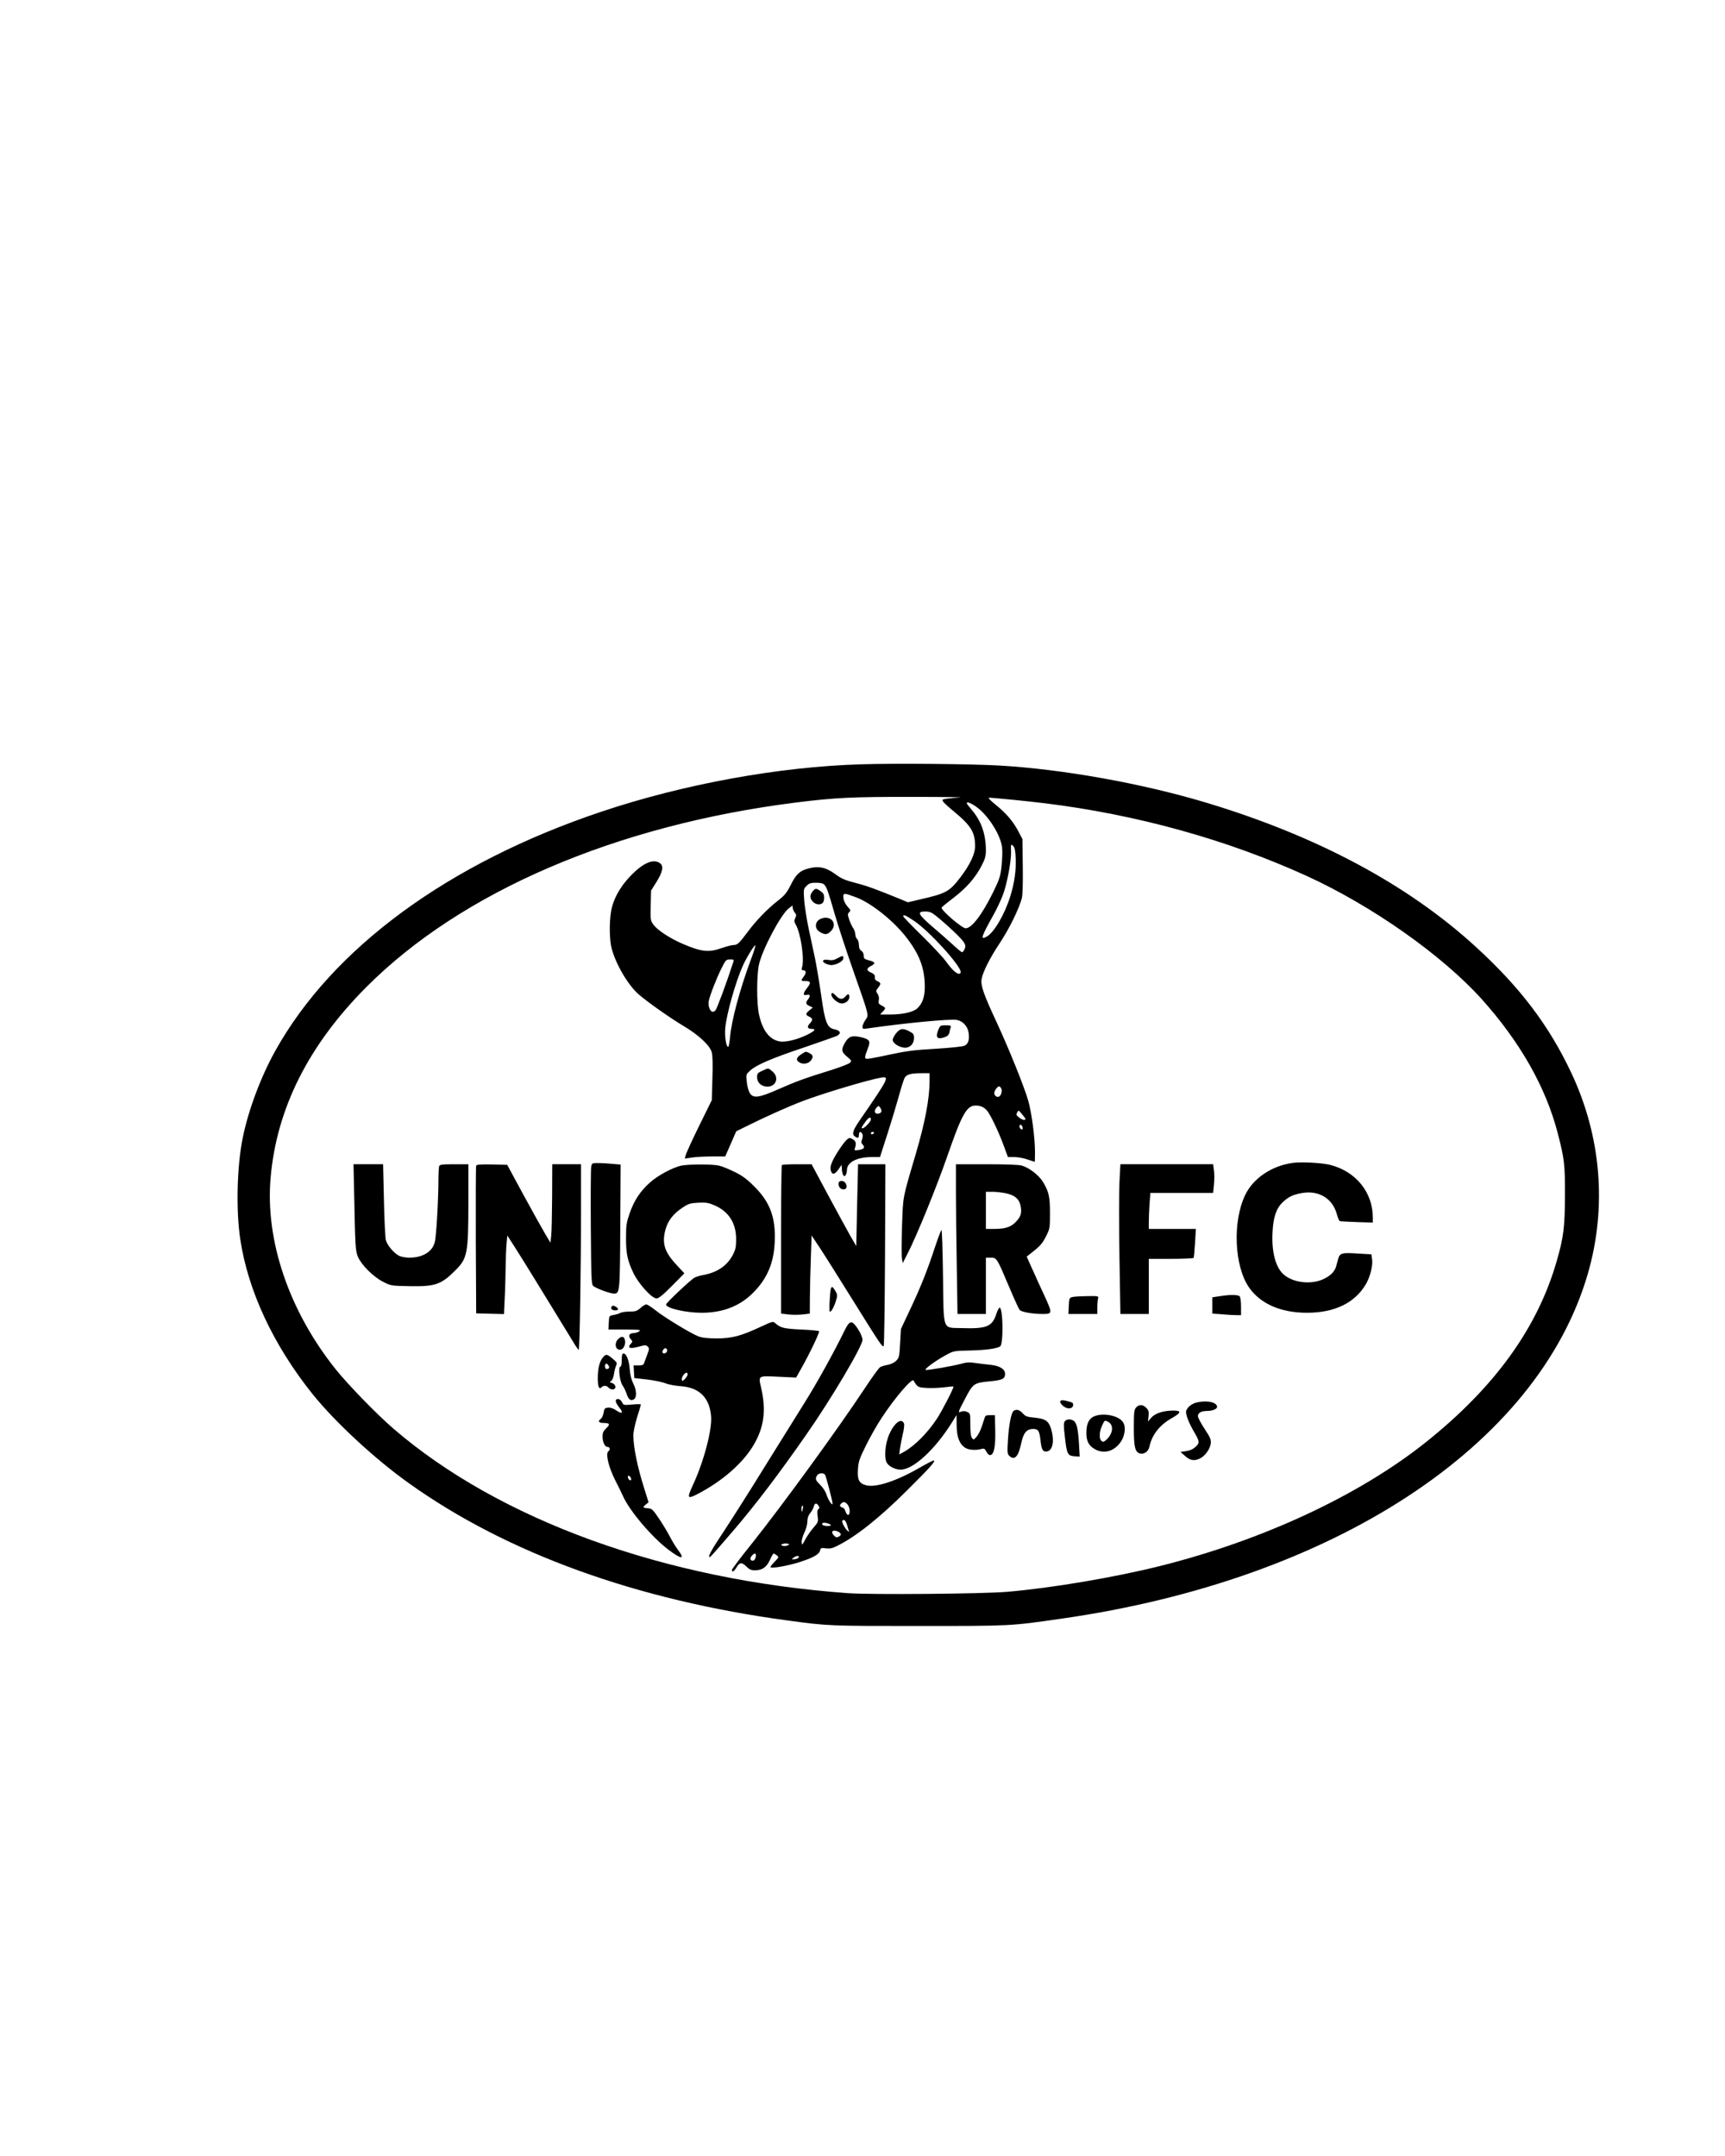 <?xml version="1.0" encoding="UTF-8" standalone="yes"?>
<svg version="1.0" xmlns="http://www.w3.org/2000/svg" width="1080pt" height="1350pt" viewBox="0 0 1440 1800" preserveAspectRatio="xMidYMid meet">
  <g transform="translate(0,1800) scale(0.1,-0.1)" fill="#000000" stroke="none">
    <path d="M7190 11619 c-686 -20 -1482 -165 -2168 -395 -1278 -428 -2247 -1139
-2725 -1999 -122 -220 -225 -497 -271 -726 -48 -235 -57 -605 -20 -847 64
-427 275 -880 600 -1287 187 -234 524 -547 810 -750 818 -584 1901 -975 3159
-1144 340 -46 345 -46 1090 -46 778 0 766 -1 1195 61 2273 324 3978 1442 4395
2880 161 557 112 1147 -139 1679 -187 396 -427 712 -794 1048 -570 523 -1331
929 -2257 1207 -533 160 -1199 279 -1727 309 -231 13 -856 19 -1148 10z m813
-278 c-70 -4 -127 -11 -134 -18 -8 -8 16 -33 94 -98 143 -118 177 -173 177
-291 0 -63 -44 -156 -123 -259 -92 -120 -118 -134 -340 -185 l-98 -23 -67 28
c-198 81 -277 110 -372 134 -84 22 -117 36 -160 68 -88 65 -149 77 -246 48
-61 -18 -92 -49 -137 -141 -30 -58 -48 -81 -104 -124 -90 -71 -183 -167 -255
-265 -69 -92 -82 -105 -117 -105 -14 0 -57 -12 -96 -25 -109 -39 -169 -32
-326 35 -107 46 -217 118 -247 164 -22 32 -23 42 -20 158 l3 123 44 70 c54 86
63 135 30 159 -58 40 -147 -1 -256 -118 -82 -88 -137 -191 -152 -286 -16 -94
-13 -237 4 -305 35 -135 139 -312 229 -389 81 -69 265 -198 371 -261 124 -73
221 -163 236 -219 8 -27 10 -102 6 -221 l-5 -180 -106 -215 c-58 -118 -108
-228 -112 -244 l-7 -29 59 9 c32 5 108 9 168 9 l110 0 46 105 46 105 95 47
c154 76 336 158 459 205 168 64 548 178 655 196 73 13 66 -2 -178 -356 -57
-83 -67 -115 -42 -134 27 -19 35 -16 35 12 0 28 15 33 28 9 6 -10 5 -27 -1
-45 -9 -23 -8 -32 6 -47 21 -23 9 -37 -41 -44 -29 -4 -32 -3 -25 16 13 40 8
60 -19 75 -25 14 -28 14 -49 -4 -29 -27 -92 -120 -119 -178 -15 -32 -20 -55
-15 -77 9 -41 34 -38 65 8 l25 37 3 -40 c4 -47 18 -67 32 -45 5 8 10 27 10 41
0 66 84 109 210 109 l66 0 62 193 c34 105 77 250 97 321 19 71 41 139 49 151
17 26 54 35 142 35 l64 0 0 -63 c0 -150 -38 -349 -117 -617 -110 -372 -104
-341 -113 -595 -4 -126 -5 -248 -1 -270 l7 -40 37 72 c81 158 244 559 337 826
119 344 160 417 234 417 42 0 72 -14 97 -44 28 -34 94 -172 135 -283 l38 -103
53 0 c29 0 79 -9 110 -20 32 -11 59 -20 60 -20 2 0 3 37 3 82 0 118 -28 328
-56 427 -35 122 -161 433 -264 656 -109 234 -134 306 -126 359 10 61 69 178
153 304 77 116 162 289 183 373 7 29 10 125 8 270 l-3 224 -29 55 c-46 89
-101 155 -187 225 -51 41 -74 65 -62 65 33 0 335 -30 463 -46 772 -95 1523
-304 2188 -607 543 -248 1127 -659 1458 -1025 322 -358 539 -739 638 -1124 55
-212 61 -261 60 -518 -1 -265 -11 -349 -69 -549 -160 -558 -517 -1052 -1090
-1510 -556 -444 -1361 -820 -2220 -1035 -383 -96 -911 -185 -1281 -216 -202
-17 -1132 -25 -1325 -11 -1531 110 -2913 611 -3800 1378 -137 119 -374 363
-475 489 -391 488 -591 1077 -545 1601 50 577 315 1105 796 1589 795 800 2087
1355 3590 1544 327 41 470 48 985 47 272 0 440 -3 373 -6z m143 -74 c99 -68
206 -234 219 -341 4 -30 2 -98 -4 -152 -9 -90 -16 -110 -70 -222 -92 -187
-179 -302 -230 -302 -30 0 -201 146 -201 172 0 4 44 40 98 81 108 82 184 168
237 271 29 56 35 79 35 130 -1 133 -38 240 -116 332 -24 28 -44 54 -44 58 0
15 31 4 76 -27z m333 -434 c4 -101 -11 -207 -46 -318 -47 -151 -135 -300 -195
-334 -57 -32 -49 -6 57 184 25 44 58 115 75 158 34 85 72 284 70 362 -2 70 -2
71 18 52 13 -13 18 -39 21 -104z m-1597 -220 c21 -25 32 -56 87 -248 27 -93
97 -307 156 -475 134 -383 129 -361 99 -406 -13 -19 -24 -44 -24 -56 0 -19 4
-20 43 -14 304 44 691 81 744 71 49 -9 89 -51 98 -103 10 -60 -1 -97 -33 -112
-16 -8 -115 -18 -242 -26 -176 -10 -245 -19 -380 -48 -91 -20 -176 -36 -189
-36 -26 0 -26 10 5 91 23 59 13 73 -61 90 -73 16 -99 7 -130 -44 -35 -60 -32
-79 16 -119 38 -32 40 -36 24 -51 -9 -9 -76 -35 -148 -58 -226 -70 -303 -98
-445 -161 -167 -74 -215 -81 -244 -32 -10 17 -21 58 -24 92 -7 60 -6 62 26 92
51 48 175 102 446 193 137 47 261 90 277 97 42 20 35 46 -15 56 -64 13 -81 56
-113 286 -15 103 -38 240 -51 305 -14 65 -38 181 -55 258 -16 77 -32 181 -36
232 -6 89 -5 92 20 117 22 22 35 26 80 26 39 0 58 -5 69 -17z m263 -104 c122
-45 301 -186 409 -320 120 -150 166 -269 166 -429 0 -83 -20 -139 -63 -179
-34 -31 -122 -51 -226 -51 l-84 0 21 23 c28 30 28 33 -8 52 -25 13 -29 19 -24
44 4 18 0 38 -10 53 -15 23 -15 27 4 51 26 33 25 41 -5 55 -17 8 -24 18 -22
34 1 17 -6 27 -30 37 -41 18 -42 36 -3 56 41 21 38 33 -15 47 -40 11 -45 15
-45 40 0 17 -8 33 -20 40 -14 9 -20 24 -20 49 0 20 -7 42 -15 49 -8 7 -15 24
-15 39 0 15 -8 38 -17 51 -10 14 -25 46 -34 72 -14 42 -14 49 0 62 13 14 13
18 -6 38 -29 32 -43 62 -43 93 0 31 8 30 105 -6z m-509 -130 c12 -13 13 -21 3
-43 -11 -22 -10 -32 3 -54 43 -72 75 -294 53 -359 -5 -17 -3 -23 8 -23 27 0
30 -21 8 -51 -27 -36 -27 -39 7 -39 50 0 55 -13 22 -55 -38 -47 -40 -70 -5
-61 29 7 33 -8 10 -38 -22 -28 -19 -41 13 -55 l27 -13 -27 -22 c-35 -27 -35
-40 -3 -54 31 -14 32 -29 4 -58 -25 -26 -18 -44 17 -44 40 0 27 -17 -38 -49
-84 -41 -179 -64 -228 -56 -87 15 -146 92 -175 230 -19 92 -19 318 0 409 26
124 181 418 248 471 l32 25 3 -23 c2 -12 10 -29 18 -38z m1172 -21 c94 -75
221 -195 238 -225 15 -26 16 -36 6 -57 -6 -14 -16 -26 -21 -26 -5 0 -42 30
-82 68 -41 37 -108 96 -149 131 -137 117 -150 141 -76 141 34 0 52 -7 84 -32z
m-175 -48 c125 -84 387 -372 387 -426 0 -8 -6 -14 -14 -14 -23 0 -62 37 -109
103 -25 34 -115 131 -201 215 -86 84 -156 157 -156 162 0 18 18 10 93 -40z
m-1372 -341 c-88 -240 -156 -495 -167 -631 -4 -43 -11 -78 -15 -78 -17 0 -31
86 -25 155 11 119 86 386 146 520 32 72 99 180 106 172 3 -2 -17 -65 -45 -138z
m-143 -11 c-49 -153 -134 -383 -146 -394 -8 -8 -19 -13 -26 -11 -21 7 -36 51
-30 87 9 48 64 190 108 278 34 68 38 72 71 72 34 0 34 0 23 -32z m2240 -1045
c10 -19 0 -57 -16 -67 -17 -11 -42 5 -42 27 0 21 26 57 41 57 5 0 12 -8 17
-17z m-1000 -193 c-2 -8 -13 -16 -26 -18 -30 -5 -39 23 -16 49 17 19 19 20 31
2 8 -10 12 -24 11 -33z m1202 -62 c0 -15 -27 -8 -54 13 -22 17 -24 24 -15 41
11 21 12 21 40 -13 16 -19 29 -37 29 -41z m-1290 -4 c0 -18 -53 -74 -70 -74
-13 0 -8 11 27 58 26 35 43 41 43 16z m1264 -60 c4 -9 4 -19 2 -21 -8 -8 -26
8 -26 23 0 19 16 18 24 -2z m-1239 -54 c-3 -5 -10 -10 -16 -10 -5 0 -9 5 -9
10 0 6 7 10 16 10 8 0 12 -4 9 -10z"/>
    <path d="M10790 8291 c-177 -25 -331 -130 -397 -271 -105 -223 -89 -590 33
-768 95 -137 265 -212 484 -212 232 0 400 82 493 240 35 61 59 155 51 206 l-6
42 -107 6 c-141 10 -158 5 -171 -48 -6 -22 -14 -50 -17 -61 -12 -41 -45 -75
-101 -102 -105 -52 -262 -33 -340 40 -65 60 -98 190 -89 351 6 123 31 197 84
248 49 46 85 64 160 77 143 26 260 -46 294 -181 8 -27 18 -52 24 -53 5 -2 70
-5 143 -8 l132 -4 0 42 c0 210 -141 384 -354 439 -68 18 -243 27 -316 17z"/>
    <path d="M4935 8258 c-3 -18 -5 -245 -3 -505 3 -418 5 -474 19 -488 20 -20
141 -65 174 -65 49 0 50 8 53 561 l3 516 -68 6 c-37 4 -91 7 -120 7 -51 0 -52
-1 -58 -32z"/>
    <path d="M2956 8058 c9 -470 11 -504 33 -553 30 -68 129 -166 208 -206 66 -34
68 -34 226 -37 210 -4 262 14 381 135 98 98 106 140 106 571 l0 312 -119 0
c-99 0 -120 -3 -125 -16 -3 -9 -6 -64 -6 -122 -1 -172 -18 -468 -31 -514 -21
-80 -101 -128 -214 -128 -25 0 -60 6 -78 13 -44 19 -104 88 -116 134 -5 21
-13 172 -16 336 l-7 297 -124 0 -123 0 5 -222z"/>
    <path d="M3975 8268 c-3 -7 -4 -287 -3 -623 l3 -610 116 -3 116 -3 6 128 c4
70 7 189 8 263 1 74 4 164 8 200 l6 65 61 -95 c51 -78 316 -510 488 -792 22
-38 44 -68 47 -68 8 0 19 673 19 1158 l0 392 -120 0 -120 0 -1 -272 c-1 -150
-4 -298 -8 -328 l-6 -55 -42 70 c-23 39 -105 185 -181 325 l-138 255 -127 3
c-96 2 -129 -1 -132 -10z"/>
    <path d="M5690 8269 c-71 -14 -199 -82 -266 -143 -80 -72 -131 -149 -168 -256
-26 -75 -30 -99 -30 -200 -1 -134 12 -196 62 -299 44 -91 153 -211 192 -211
19 0 53 27 129 104 l104 105 -61 66 c-104 110 -127 181 -98 295 20 77 65 136
144 188 50 33 63 37 133 41 67 3 85 -1 138 -24 116 -52 176 -148 176 -280 0
-67 -5 -88 -27 -131 -49 -93 -133 -149 -253 -170 -22 -4 -52 -13 -66 -20 -30
-15 -239 -212 -239 -225 0 -31 165 -69 297 -69 178 0 321 56 433 170 114 116
169 244 177 416 10 207 -37 336 -171 469 -63 63 -100 90 -166 122 -47 23 -105
47 -130 52 -54 12 -247 12 -310 0z"/>
    <path d="M6527 8273 c-4 -3 -7 -284 -7 -623 l0 -617 60 -7 c33 -4 87 -4 120 0
l60 7 1 146 c1 80 4 227 8 326 l6 180 60 -90 c33 -49 158 -247 278 -440 241
-387 252 -403 264 -392 4 5 9 348 11 763 l3 754 -114 0 -114 0 -8 -341 -7
-342 -49 84 c-26 46 -110 200 -186 341 l-138 258 -121 0 c-66 0 -124 -3 -127
-7z"/>
    <path d="M7980 8047 c0 -129 3 -410 7 -625 l6 -392 119 0 118 0 0 235 0 235
40 0 c51 0 52 -3 151 -237 43 -102 84 -192 91 -200 18 -17 106 -33 189 -33 87
0 87 1 13 163 -31 67 -65 140 -74 162 -10 22 -30 66 -44 97 l-25 57 64 51 c50
40 71 66 97 118 32 64 33 70 33 192 0 139 -9 179 -57 260 -36 59 -113 119
-179 139 -22 7 -137 11 -293 11 l-256 0 0 -233z m424 -11 c71 -17 105 -48 116
-105 11 -59 2 -88 -39 -131 -42 -45 -89 -60 -183 -60 l-68 0 0 155 0 155 58 0
c31 0 83 -7 116 -14z"/>
    <path d="M9345 8128 c-4 -83 -4 -365 0 -625 l8 -473 118 0 119 0 0 230 0 230
184 0 c102 0 187 4 190 8 3 5 8 61 12 125 l7 117 -197 0 -196 0 0 58 c0 33 3
100 6 150 l7 92 262 0 262 0 7 69 c4 38 4 92 0 120 l-7 51 -387 0 -387 0 -8
-152z"/>
    <path d="M7000 8117 c0 -28 17 -47 42 -47 24 0 32 23 18 49 -16 30 -60 29 -60
-2z"/>
    <path d="M7805 7588 c-63 -193 -123 -343 -211 -528 l-73 -155 -7 -119 c-6
-112 -8 -121 -33 -147 -17 -16 -44 -29 -71 -34 -24 -4 -53 -13 -63 -19 -10 -6
-66 -83 -124 -171 -230 -348 -683 -970 -945 -1300 -93 -115 -168 -215 -168
-222 0 -24 18 -13 39 22 25 43 44 44 83 5 23 -23 38 -30 69 -30 62 0 97 24
126 86 13 30 28 54 31 54 4 0 16 -7 26 -15 19 -15 19 -16 -19 -55 -21 -22 -36
-42 -33 -45 12 -12 162 16 251 46 110 36 155 63 163 94 5 22 10 24 49 18 34
-4 53 0 96 22 157 78 352 234 582 463 187 186 234 238 224 249 -3 3 -57 -24
-119 -60 -193 -112 -367 -169 -449 -147 -58 16 -73 45 -67 133 4 65 12 88 67
199 34 69 92 172 130 229 111 170 258 341 268 312 3 -7 13 -23 23 -35 15 -19
30 -23 91 -26 41 -2 106 1 144 6 39 5 72 8 74 6 7 -6 -94 -202 -138 -269 -78
-118 -184 -225 -273 -275 l-41 -23 6 49 c4 27 14 81 23 120 10 39 14 79 11 88
-20 52 -79 11 -123 -87 -36 -80 -46 -203 -19 -243 19 -29 71 -54 113 -54 106
0 290 170 433 401 l34 55 1 -85 c0 -97 23 -157 71 -188 28 -19 90 -23 135 -10
24 6 29 3 43 -24 10 -19 22 -29 33 -27 30 6 43 72 40 207 l-3 126 -40 0 c-39
0 -40 -1 -53 -45 -20 -69 -42 -117 -65 -141 -19 -21 -21 -21 -34 -3 -9 12 -13
49 -13 111 0 91 -1 94 -26 105 -18 8 -33 9 -52 2 -27 -10 -26 -7 32 104 69
133 75 137 213 150 103 10 123 21 123 63 0 39 -45 66 -119 74 -31 3 -87 10
-124 15 -53 8 -79 7 -120 -5 -68 -19 -285 -57 -300 -52 -15 5 82 76 166 122
67 37 68 37 205 40 129 3 220 15 251 34 28 18 25 318 -4 324 -5 1 -18 -23 -28
-53 -34 -106 -82 -125 -290 -118 -162 5 -149 -34 -155 432 -3 212 -8 386 -13
386 -4 0 -28 -64 -54 -142z m-918 -1900 c9 -13 64 -223 63 -243 -1 -21 -40 39
-50 76 -7 23 -28 57 -51 80 -42 42 -45 50 -29 80 12 21 53 26 67 7z m187 -247
c21 -23 26 -82 8 -88 -7 -3 -17 8 -23 26 -6 17 -14 31 -17 31 -4 0 -13 4 -21
9 -12 8 -12 12 -2 25 18 21 34 20 55 -3z m-240 -14 c8 -13 8 -20 -2 -26 -9 -6
-11 -22 -7 -58 7 -47 6 -51 -34 -97 -23 -26 -54 -71 -69 -99 -25 -48 -27 -50
-30 -25 -2 15 8 51 22 81 15 30 26 72 26 95 0 28 7 49 23 69 13 15 27 41 31
56 7 30 23 32 40 4z m-132 -22 c-2 -14 -6 -25 -8 -25 -2 0 -4 11 -4 25 0 14 4
25 9 25 4 0 6 -11 3 -25z m369 -137 c6 -24 14 -47 17 -53 3 -5 -2 -4 -12 4
-19 16 -46 63 -46 81 0 5 7 10 15 10 8 0 19 -17 26 -42z m-136 1 c5 -5 -5 -9
-27 -9 -36 0 -54 11 -41 24 9 8 54 -2 68 -15z m66 -59 c24 -14 24 -27 -1 -40
-15 -8 -23 -6 -39 11 -32 34 -5 53 40 29z m-428 -113 c-12 -5 -30 -6 -40 -2
-17 7 -17 8 2 15 11 4 29 5 39 2 19 -5 19 -6 -1 -15z m-263 -81 c0 -25 -12
-46 -25 -46 -23 0 -28 20 -9 41 20 23 34 25 34 5z m358 -18 c-3 -7 -18 -14
-34 -16 -28 -2 -28 -2 -10 13 24 18 49 20 44 3z"/>
    <path d="M6927 7158 c-4 -56 -4 -104 -1 -107 10 -10 34 31 51 85 15 49 15 54
-3 85 -33 56 -40 47 -47 -63z"/>
    <path d="M10215 7183 c-16 -2 -45 -6 -62 -9 l-33 -5 0 -68 0 -68 83 -6 c45 -4
99 -7 120 -7 l37 0 0 73 c0 43 -5 78 -12 85 -11 11 -66 14 -133 5z"/>
    <path d="M8950 7171 c-23 -6 -25 -12 -28 -74 l-3 -67 121 0 120 0 0 53 c0 28
3 62 6 75 6 22 5 22 -92 21 -55 -1 -110 -4 -124 -8z"/>
    <path d="M5347 7080 c-30 -26 -43 -30 -91 -30 -32 0 -67 -5 -79 -12 -12 -6
-38 -14 -57 -17 -35 -6 -35 -7 -38 -64 l-3 -57 138 0 c124 -1 136 -2 119 -15
-11 -8 -33 -15 -48 -15 -36 0 -46 -24 -23 -50 17 -19 17 -21 0 -40 -31 -34 -7
-43 64 -24 56 16 63 16 78 2 14 -15 14 -21 -5 -70 -11 -29 -23 -61 -26 -70 -4
-13 -16 -18 -46 -18 l-41 0 3 -52 3 -53 105 -12 c58 -7 128 -21 155 -32 28
-11 84 -21 126 -24 155 -10 242 -95 255 -250 10 -111 -60 -378 -152 -576 -54
-117 -48 -122 66 -60 214 117 384 276 463 435 68 133 80 265 41 437 -24 104
-29 101 144 93 l148 -7 41 73 c71 125 158 307 150 314 -4 4 -71 11 -150 14
-142 7 -171 14 -213 51 -20 19 -22 19 -117 -25 -171 -80 -246 -100 -372 -100
-79 0 -123 5 -155 17 -63 24 -290 162 -361 220 -33 26 -66 47 -74 47 -8 0 -30
-13 -48 -30z m220 -364 c-8 -19 -37 -21 -37 -3 0 7 5 18 12 25 15 15 33 -1 25
-22z m173 -191 c0 -8 -10 -25 -22 -37 -21 -21 -23 -21 -26 -5 -4 18 23 57 40
57 4 0 8 -7 8 -15z"/>
    <path d="M5105 7090 c-10 -16 4 -30 31 -30 29 0 31 15 5 30 -24 12 -28 13 -36
0z"/>
    <path d="M7051 6893 c-89 -183 -235 -446 -334 -603 -60 -96 -209 -335 -330
-530 -120 -195 -275 -439 -343 -542 -111 -166 -143 -227 -115 -216 5 2 93 102
196 223 188 220 376 468 604 795 208 297 471 741 471 794 0 19 -15 54 -37 89
-51 78 -69 77 -112 -10z"/>
    <path d="M5160 6820 c-35 -35 -22 -95 20 -88 27 4 45 46 36 83 -8 30 -29 32
-56 5z"/>
    <path d="M5190 6645 c0 -34 -4 -55 -11 -55 -20 0 -6 -122 17 -155 12 -17 28
-50 36 -75 15 -47 38 -61 63 -40 22 18 18 79 -9 130 -15 29 -25 70 -29 117 -6
77 -28 133 -52 133 -11 0 -15 -13 -15 -55z"/>
    <path d="M5036 6671 c-30 -33 -45 -92 -46 -173 0 -76 10 -102 33 -79 16 16 42
14 57 -4 14 -17 46 -20 54 -6 10 16 -4 39 -27 45 -19 6 -20 8 -6 16 10 6 20
30 24 56 3 26 12 58 18 72 10 22 8 28 -28 58 -46 39 -56 41 -79 15z m48 -92
c-3 -5 -12 -9 -20 -9 -14 0 -20 31 -7 44 9 9 34 -24 27 -35z"/>
    <path d="M5140 6302 c0 -9 14 -34 30 -54 38 -45 24 -57 -26 -23 -25 17 -49 25
-68 23 -27 -3 -32 -8 -37 -42 -4 -22 -14 -45 -23 -51 -28 -21 -18 -35 23 -35
52 0 57 -11 21 -45 -23 -22 -30 -38 -30 -66 0 -50 19 -89 42 -89 19 0 25 -25
8 -35 -28 -17 0 -135 58 -248 21 -40 48 -96 61 -124 54 -125 243 -347 382
-452 110 -83 141 -82 76 3 -18 24 -47 72 -65 107 -18 35 -58 102 -90 149 -53
79 -60 85 -94 88 -44 4 -46 7 -16 32 l22 18 -37 118 c-57 181 -89 340 -90 439
0 29 13 93 31 151 18 56 32 104 32 108 0 4 -33 4 -73 0 -71 -6 -73 -6 -85 20
-13 30 -52 36 -52 8z m128 -646 c3 -12 -1 -17 -10 -14 -7 3 -15 13 -16 22 -3
12 1 17 10 14 7 -3 15 -13 16 -22z"/>
    <path d="M8850 6296 c0 -8 12 -24 27 -36 34 -27 77 -23 81 7 3 18 -4 24 -35
32 -52 15 -73 14 -73 -3z"/>
    <path d="M9976 6287 c-21 -7 -48 -24 -59 -40 -19 -25 -20 -31 -9 -73 7 -26 30
-76 51 -113 57 -97 58 -106 22 -140 -20 -19 -46 -31 -78 -36 l-48 -7 38 -34
c41 -38 79 -44 127 -19 41 21 81 78 87 122 4 33 -2 49 -51 123 -31 47 -56 95
-56 107 0 27 27 43 74 43 46 0 86 16 86 34 0 42 -97 59 -184 33z"/>
    <path d="M9484 6249 c-16 -18 -19 -38 -19 -167 0 -164 10 -206 52 -217 35 -8
70 17 78 57 22 101 86 182 190 240 81 46 80 64 -4 61 -79 -2 -143 -25 -174
-63 l-24 -28 5 44 c4 37 1 49 -18 69 -29 30 -61 32 -86 4z"/>
    <path d="M8462 6221 c-20 -12 -41 -120 -48 -246 -6 -97 -5 -113 10 -128 44
-44 77 -10 101 103 18 87 45 120 100 120 42 0 52 -16 61 -96 9 -78 19 -96 52
-92 50 6 66 86 37 186 -21 69 -47 87 -137 96 -63 6 -76 10 -100 36 -27 30 -52
37 -76 21z"/>
    <path d="M9133 6175 c-43 -18 -64 -63 -64 -135 -1 -71 19 -110 71 -139 75 -42
158 -19 213 57 38 52 48 129 22 168 -36 56 -166 82 -242 49z m118 -46 c48 -25
41 -97 -14 -148 -22 -20 -29 -22 -42 -11 -21 17 -19 76 5 128 21 46 22 47 51
31z"/>
    <path d="M8889 6134 c-10 -13 -11 -36 0 -127 16 -145 23 -161 80 -165 l44 -3
-6 108 c-7 125 -20 179 -47 193 -27 15 -56 12 -71 -6z"/>
    <path d="M6788 10563 c-28 -32 -30 -58 -7 -86 22 -29 66 -36 87 -15 7 7 12 27
12 44 0 25 -7 38 -29 53 -35 26 -44 26 -63 4z"/>
    <path d="M6853 10330 c-51 -21 -57 -82 -10 -110 42 -26 63 -25 92 5 62 61 2
139 -82 105z"/>
    <path d="M6990 9999 c-27 -15 -45 -18 -77 -13 -65 10 -52 -29 14 -42 40 -8
113 28 113 56 0 24 -5 24 -50 -1z"/>
    <path d="M6940 9695 c0 -22 43 -63 74 -71 35 -9 76 19 76 51 0 30 -10 32 -33
5 -23 -27 -49 -25 -77 5 -27 29 -40 32 -40 10z"/>
    <path d="M7834 9405 c-27 -66 -12 -86 50 -65 24 8 36 19 41 38 3 15 8 35 11
45 5 14 -2 17 -41 17 -43 0 -47 -2 -61 -35z"/>
    <path d="M7480 9373 c-17 -21 -29 -47 -28 -57 4 -26 46 -55 90 -62 49 -8 88
28 88 80 0 31 -5 38 -40 56 -55 28 -74 25 -110 -17z"/>
    <path d="M6692 9200 c-41 -25 -50 -47 -26 -65 31 -24 80 -19 103 11 23 30 19
47 -15 63 -30 14 -23 15 -62 -9z"/>
    <path d="M6363 9060 c-38 -17 -43 -23 -43 -53 0 -46 36 -79 86 -79 74 0 100
78 43 126 -36 31 -33 31 -86 6z"/>
  </g>
</svg>